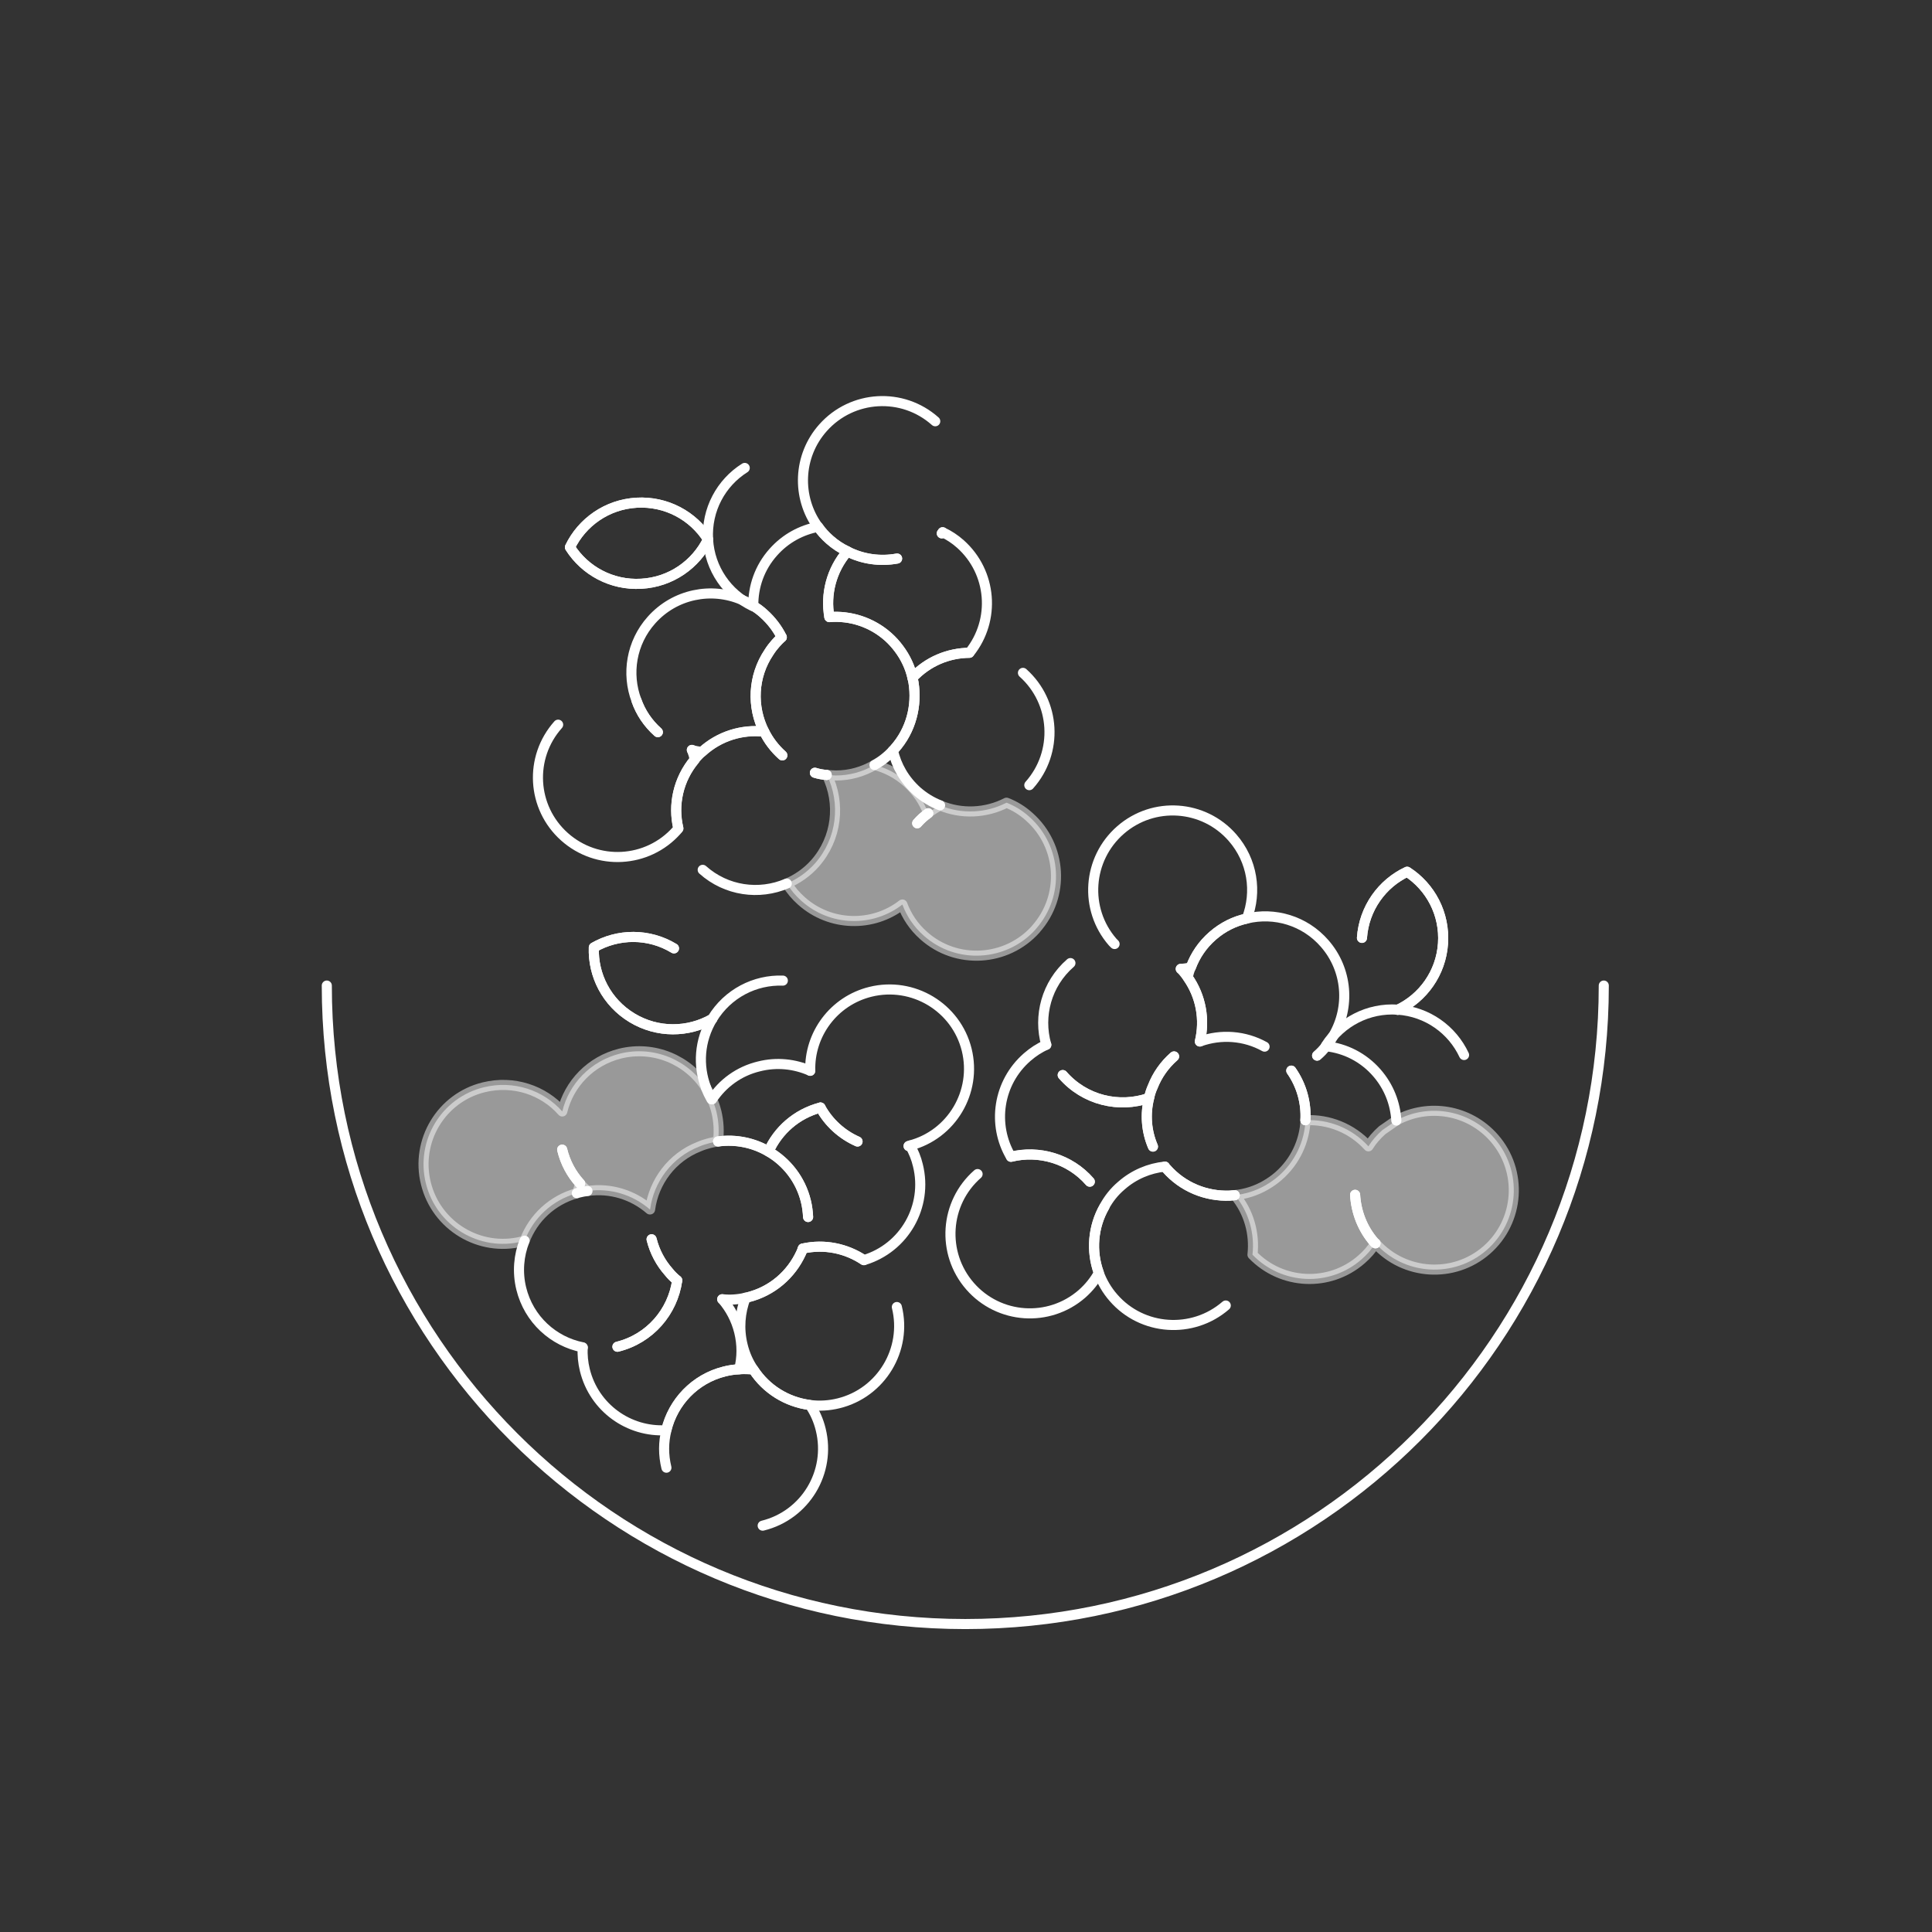 <?xml version="1.0" encoding="UTF-8"?>
<svg id="Livello_2" data-name="Livello 2" xmlns="http://www.w3.org/2000/svg" viewBox="0 0 191.66 191.66">
  <rect x="0" y="0" width="191.66" height="191.66" fill="#333333" stroke="none"/>
  <defs>
    <style>
      .cls-1, .cls-2 {
        fill: none;
      }

      .cls-3 {
        fill: #fff;
        opacity: .5;
      }

      .cls-3, .cls-2 {
        stroke: #fff;
        stroke-linecap: round;
        stroke-linejoin: round;
      }
    </style>
  </defs>
  <g id="icnone_NODI_bianche" data-name="icnone NODI bianche">
    <circle class="cls-1" cx="95.83" cy="95.83" r="95.83"/>
    <g>
      <path class="cls-2" d="M159.1,97.77c0,34.98-28.36,63.34-63.34,63.34s-63.34-28.36-63.34-63.34"/>
      <g>
        <path class="cls-2" d="M61.25,133.6c3.23-.8,5.49-3.47,5.93-6.58"/>
        <path class="cls-2" d="M71.64,128.89h.01c.78.9,1.37,1.99,1.68,3.24.31,1.27.3,2.52,0,3.71-.49.01-.98.09-1.46.21-2.96.73-5.12,3.06-5.78,5.83-3.7.22-7.15-2.22-8.07-5.96-.18-.74-.26-1.5-.21-2.23"/>
        <path class="cls-2" d="M70.66,101.08c-2.38,1.36-5.43,1.42-7.96-.11s-3.89-4.24-3.79-6.98c2.39-1.38,5.44-1.43,7.95.09"/>
        <path class="cls-2" d="M70.66,101.08c-2.38,1.36-5.43,1.42-7.96-.11s-3.89-4.24-3.79-6.98c2.39-1.38,5.44-1.43,7.95.09"/>
        <path class="cls-2" d="M77.66,97.28c-2.76-.1-5.47,1.27-7,3.79-1.29,2.14-1.45,4.65-.61,6.84"/>
        <path class="cls-2" d="M70.57,109.04c-.19-.34-.37-.7-.51-1.08"/>
        <path class="cls-2" d="M66.11,145.6c-.31-1.27-.3-2.54,0-3.72.66-2.77,2.82-5.1,5.78-5.83.48-.12.97-.19,1.46-.21.47-.04.94-.02,1.4.04,1.25,1.93,3.31,3.21,5.59,3.5.49.71.86,1.53,1.08,2.44,1.04,4.22-1.53,8.49-5.76,9.53"/>
        <path class="cls-2" d="M57.55,117.41c-.85-.93-1.47-2.07-1.78-3.36"/>
        <path class="cls-2" d="M70.64,109.06c1.03-1.57,2.65-2.79,4.65-3.27,1.78-.45,3.54-.24,5.08.43"/>
        <path class="cls-2" d="M71.23,113.23c1.77-.24,3.52.13,5.01,1,.94-2.08,2.77-3.73,5.16-4.36"/>
        <path class="cls-3" d="M71.23,113.23c-.28.05-.55.09-.84.17-.36.09-.72.21-1.07.36-2.65,1.05-4.47,3.48-4.83,6.22h-.02c-1.66-1.44-3.9-2.16-6.19-1.83-.27-.23-.53-.47-.73-.74-.08.33-.18.65-.33.96-2.45.69-4.32,2.47-5.17,4.71-.09.03-.18.06-.27.08-4.22,1.05-8.49-1.55-9.53-5.76-1.05-4.23,1.53-8.51,5.75-9.54,2.95-.72,5.91.28,7.78,2.4.66-2.74,2.81-5.01,5.73-5.74,3.37-.83,6.77.63,8.54,3.41,0,.02.01.02.01.03v.02s0,.01.02.01c.23.33.42.71.57,1.08.18.39.31.79.42,1.22.24.99.28,1.99.16,2.95Z"/>
        <path class="cls-2" d="M57.55,117.41c-.85-.93-1.47-2.07-1.78-3.36"/>
        <path class="cls-2" d="M57.22,118.37c.09-.03.16-.06.25-.07.27-.07.54-.12.81-.15"/>
        <path class="cls-2" d="M52.04,123.08c-.58,1.45-.73,3.12-.33,4.75.75,3.06,3.19,5.26,6.1,5.83"/>
        <path class="cls-2" d="M64.64,122.94c.31,1.25.9,2.34,1.7,3.24.25.31.53.59.84.84-.44,3.11-2.7,5.78-5.93,6.58"/>
        <path class="cls-2" d="M80.16,120.73c-.02-.52-.09-1.04-.22-1.57-.53-2.16-1.92-3.9-3.7-4.93.94-2.09,2.77-3.73,5.15-4.36.82,1.51,2.13,2.69,3.68,3.37"/>
        <path class="cls-2" d="M90.14,113.69s.09-.02.13-.05c.35.59.62,1.25.79,1.97,1.01,4.08-1.36,8.2-5.36,9.4-1.72-1.15-3.89-1.63-6.06-1.15"/>
        <path class="cls-2" d="M85.07,113.24c-1.54-.68-2.85-1.86-3.68-3.37"/>
        <path class="cls-2" d="M80.38,106.23c-.11-3.62,2.32-6.94,5.97-7.84,4.22-1.04,8.5,1.53,9.55,5.75,1.03,4.18-1.49,8.42-5.64,9.5-.04.03-.08.04-.13.05"/>
        <path class="cls-2" d="M88.97,129.66c1.04,4.22-1.55,8.51-5.77,9.55-.96.24-1.94.29-2.86.17-2.28-.29-4.34-1.57-5.59-3.5-.49-.71-.86-1.53-1.08-2.44-.4-1.63-.26-3.26.3-4.71.08,0,.13-.02.21-.04,2.43-.6,4.31-2.27,5.28-4.38.07-.14.13-.29.18-.45,2.17-.49,4.34,0,6.06,1.15"/>
        <path class="cls-2" d="M80.17,120.73c-.03-.52-.09-1.05-.22-1.57-.52-2.14-1.92-3.9-3.7-4.92-1.48-.87-3.24-1.24-5.01-1"/>
        <path class="cls-2" d="M67.18,127.02c-.31-.25-.6-.53-.84-.84-.79-.9-1.39-1.99-1.7-3.24"/>
        <path class="cls-2" d="M79.64,123.87c-.06.15-.11.31-.18.45-.98,2.11-2.85,3.78-5.28,4.38-.07.02-.13.03-.21.04-.78.18-1.55.23-2.31.15h-.01"/>
      </g>
      <g>
        <path class="cls-2" d="M92.08,80.68c-.39.28-.76.61-1.09.99"/>
        <path class="cls-2" d="M63.15,49.87c2.95-.17,5.62,1.3,7.09,3.64-1.2,2.47-3.68,4.24-6.63,4.4-2.94.17-5.6-1.3-7.07-3.62,1.2-2.49,3.68-4.25,6.61-4.42Z"/>
        <path class="cls-2" d="M63.15,49.87c2.95-.17,5.62,1.3,7.09,3.64-1.2,2.47-3.68,4.24-6.63,4.4-2.94.17-5.6-1.3-7.07-3.62,1.2-2.49,3.68-4.25,6.61-4.42Z"/>
        <path class="cls-2" d="M74.66,60.12c-2.49-1.2-4.25-3.68-4.42-6.61-.17-2.95,1.3-5.62,3.64-7.09"/>
        <path class="cls-3" d="M102.76,92.17c-2.89,3.24-7.89,3.54-11.13.64-.98-.87-1.68-1.92-2.11-3.08-2.93,2.28-7.16,2.2-10.02-.36-.57-.51-1.06-1.08-1.44-1.72,1.02-.44,1.98-1.09,2.79-2,2.2-2.49,2.56-5.97,1.17-8.78.3.03.61.06.91.06,1.34,0,2.66-.36,3.83-1.05,1.16.3,2.27.87,3.22,1.73.98.87,1.68,1.91,2.1,3.06.36-.3.77-.55,1.19-.77,2.11.89,4.54.78,6.58-.27.81.31,1.58.78,2.27,1.41,3.25,2.9,3.54,7.86.64,11.12Z"/>
        <path class="cls-2" d="M92.08,80.68c-.39.28-.76.61-1.09.99"/>
        <path class="cls-2" d="M68.64,74.39c.12.31.22.64.28.97-1.64,1.95-2.18,4.49-1.62,6.82-.05.08-.11.14-.17.21-2.9,3.25-7.88,3.52-11.13.62-3.25-2.9-3.53-7.87-.63-11.12"/>
        <path class="cls-2" d="M63.14,69.49c.42,1.18,1.13,2.25,2.12,3.14"/>
        <path class="cls-2" d="M77.56,63.22c-.43-.87-1.04-1.67-1.8-2.35-.32-.29-.66-.55-1.03-.76-.03-1.9.62-3.81,1.99-5.34,1.22-1.37,2.79-2.2,4.45-2.51.31.46.7.88,1.14,1.27.54.48,1.13.87,1.76,1.16-1.6,1.87-2.19,4.26-1.79,6.51"/>
        <path class="cls-2" d="M65.26,72.63c-1-.89-1.71-1.96-2.12-3.14-1-2.64-.52-5.73,1.49-7.98,2.32-2.6,5.96-3.3,8.98-2h.01s.01.02.03.02c.37.15.74.34,1.07.58.37.21.71.47,1.03.76.76.68,1.37,1.48,1.8,2.35-.21.19-.4.38-.59.6-.25.28-.48.58-.68.9-1.6,2.38-1.72,5.4-.47,7.87-2.19-.25-4.45.43-6.16,2-.35-.03-.69-.09-1.02-.19"/>
        <path class="cls-2" d="M67.29,82.18c-.56-2.33-.02-4.86,1.62-6.82.05-.08.1-.13.16-.2.19-.21.38-.4.58-.59,1.72-1.56,3.97-2.24,6.16-2h0c.43.88,1.03,1.67,1.8,2.36"/>
        <path class="cls-2" d="M69.71,86.29c2.35,2.1,5.61,2.53,8.34,1.36"/>
        <path class="cls-2" d="M82.01,76.88c-.39-.03-.79-.1-1.17-.22"/>
        <path class="cls-2" d="M93.43,52.91s.06-.07.08-.11c.62.29,1.22.68,1.77,1.17,3.13,2.8,3.51,7.53.89,10.79-2.07.02-4.14.85-5.65,2.48-.23-1.03-.69-2.02-1.34-2.89-.31-.42-.66-.81-1.07-1.17-1.66-1.48-3.79-2.13-5.84-1.97-.4-2.25.18-4.64,1.79-6.51,1.53.78,3.28,1.01,4.94.71"/>
        <path class="cls-2" d="M93.51,52.8s-.05.08-.08.11"/>
        <path class="cls-2" d="M88.99,55.41c-1.66.31-3.41.08-4.94-.71-.62-.29-1.22-.68-1.76-1.16-.44-.39-.82-.81-1.14-1.27-2.13-2.93-2-7.04.5-9.84,2.9-3.25,7.88-3.54,11.13-.64"/>
        <path class="cls-2" d="M101.48,66.75c3.25,2.9,3.53,7.89.63,11.14"/>
        <path class="cls-2" d="M96.16,64.76c-2.07.01-4.12.85-5.64,2.47.04.15.07.31.1.46.37,2.29-.22,4.74-1.89,6.6-.04.06-.09.1-.15.15.34,1.53,1.15,2.94,2.4,4.06.7.61,1.47,1.08,2.28,1.39"/>
        <path class="cls-2" d="M82.01,76.88c-.39-.03-.79-.1-1.17-.22"/>
        <path class="cls-2" d="M86.75,75.89c.67-.37,1.29-.85,1.83-1.44.06-.04.1-.09.15-.15,1.66-1.86,2.26-4.3,1.89-6.6-.03-.15-.06-.31-.1-.46-.22-1.03-.69-2.02-1.35-2.89-.3-.4-.66-.81-1.06-1.17-1.65-1.47-3.78-2.13-5.83-1.96"/>
        <path class="cls-2" d="M77.61,74.94c-.77-.69-1.37-1.48-1.8-2.35h0c-1.26-2.48-1.13-5.5.47-7.88.2-.32.43-.62.68-.9.19-.21.38-.4.59-.6"/>
      </g>
      <g>
        <path class="cls-2" d="M108.11,117.23c-2-2.3-5.06-3.15-7.82-2.47-1.89-3.19-1.29-7.37,1.62-9.9.58-.5,1.21-.92,1.89-1.21"/>
        <path class="cls-2" d="M105.43,106.65c2.19,2.51,5.6,3.3,8.56,2.27-.4,1.6-.28,3.29.38,4.82h0"/>
        <path class="cls-2" d="M135.11,93.04c.2-2.93,2-5.4,4.48-6.56,2.32,1.5,3.76,4.18,3.56,7.12s-2,5.41-4.5,6.58"/>
        <path class="cls-2" d="M135.11,93.04c.2-2.93,2-5.4,4.48-6.56,2.32,1.5,3.76,4.18,3.56,7.12s-2,5.41-4.5,6.58"/>
        <path class="cls-2" d="M131.54,103.72c1.5-2.32,4.18-3.76,7.12-3.56,2.95.2,5.41,2,6.58,4.5"/>
        <path class="cls-2" d="M100.29,114.75c2.77-.68,5.82.18,7.82,2.47"/>
        <path class="cls-2" d="M109.57,119.7c-1.15,1.99-1.35,4.42-.56,6.57-.41.76-.97,1.46-1.67,2.08-3.28,2.86-8.25,2.52-11.11-.76-2.86-3.28-2.52-8.26.75-11.12"/>
        <path class="cls-2" d="M110.57,93.65c-.07-.06-.13-.13-.19-.19-2.86-3.28-2.5-8.26.78-11.12,3.28-2.86,8.25-2.52,11.11.76,1.99,2.28,2.44,5.38,1.42,8.02-1.22.27-2.38.84-3.38,1.71-1.01.88-1.73,1.94-2.17,3.13-.32.08-.66.14-1,.15"/>
        <path class="cls-2" d="M128.1,106.21c1.03,1.47,1.5,3.21,1.4,4.92"/>
        <path class="cls-2" d="M130.66,104.72c.33-.29.63-.58.88-.93,1.89.2,3.7,1.09,5.05,2.64,1.2,1.38,1.83,3.04,1.93,4.73"/>
        <path class="cls-2" d="M125.45,103.83c-1.96-1.09-4.31-1.27-6.42-.51.52-2.14.13-4.47-1.21-6.37.08-.35.17-.67.31-.99.44-1.18,1.16-2.25,2.17-3.13,1.01-.88,2.16-1.45,3.38-1.71,2.75-.66,5.75.2,7.73,2.48,2.29,2.62,2.53,6.33.86,9.16h-.01s-.01.02-.01.04c-.19.35-.43.69-.71.99-.26.34-.55.64-.88.93"/>
        <path class="cls-2" d="M103.79,103.64c-.81-2.85.02-6.03,2.4-8.1"/>
        <path class="cls-2" d="M116.46,104.8c-.97.85-1.67,1.87-2.11,2.99-.16.36-.29.75-.37,1.13-2.96,1.03-6.37.24-8.56-2.27"/>
        <path class="cls-2" d="M117.13,96.12c.07.06.12.11.18.18.19.22.35.43.51.65,1.34,1.9,1.73,4.22,1.21,6.37h0"/>
        <path class="cls-2" d="M136.45,123.34c-.06-.02-.08-.06-.11-.09-1.19-1.36-1.81-3.03-1.91-4.72"/>
        <path class="cls-3" d="M138.52,111.15l-1.4.97c-.54.48-1.01,1.02-1.37,1.6-1.65-1.82-3.95-2.7-6.24-2.59-.09,2.06-1.01,4.09-2.69,5.55-.4.35-.84.65-1.29.91-.94.54-1.99.87-3.03.97,1.42,1.7,1.98,3.85,1.75,5.91,2.9,3.01,7.65,3.23,10.81.47.56-.48,1.02-1.02,1.39-1.6,2.85,3.19,7.78,3.5,11.02.68,3.29-2.87,3.62-7.85.76-11.12-2.48-2.84-6.54-3.48-9.71-1.75Z"/>
        <path class="cls-2" d="M136.45,123.34c-.06-.02-.08-.06-.11-.09-1.19-1.36-1.81-3.03-1.91-4.72"/>
        <path class="cls-2" d="M122.49,118.57c-.16,0-.33.03-.49.04-2.32.09-4.66-.82-6.31-2.71-.05-.05-.09-.1-.13-.17-1.54.16-3.06.78-4.32,1.89-.71.6-1.27,1.32-1.68,2.08-1.14,1.99-1.34,4.41-.56,6.57.32.88.81,1.73,1.46,2.47,2.85,3.28,7.85,3.62,11.14.77"/>
        <path class="cls-2" d="M114.38,113.75h0c-.66-1.54-.78-3.23-.38-4.83.08-.39.2-.77.37-1.13.44-1.12,1.14-2.14,2.11-2.99"/>
        <path class="cls-2" d="M122.49,118.57c-.16,0-.33.03-.49.04-2.32.09-4.66-.82-6.31-2.71-.05-.05-.09-.1-.13-.17"/>
        <path class="cls-2" d="M128.1,106.21c1.03,1.47,1.5,3.21,1.4,4.92"/>
      </g>
    </g>
  </g>
</svg>